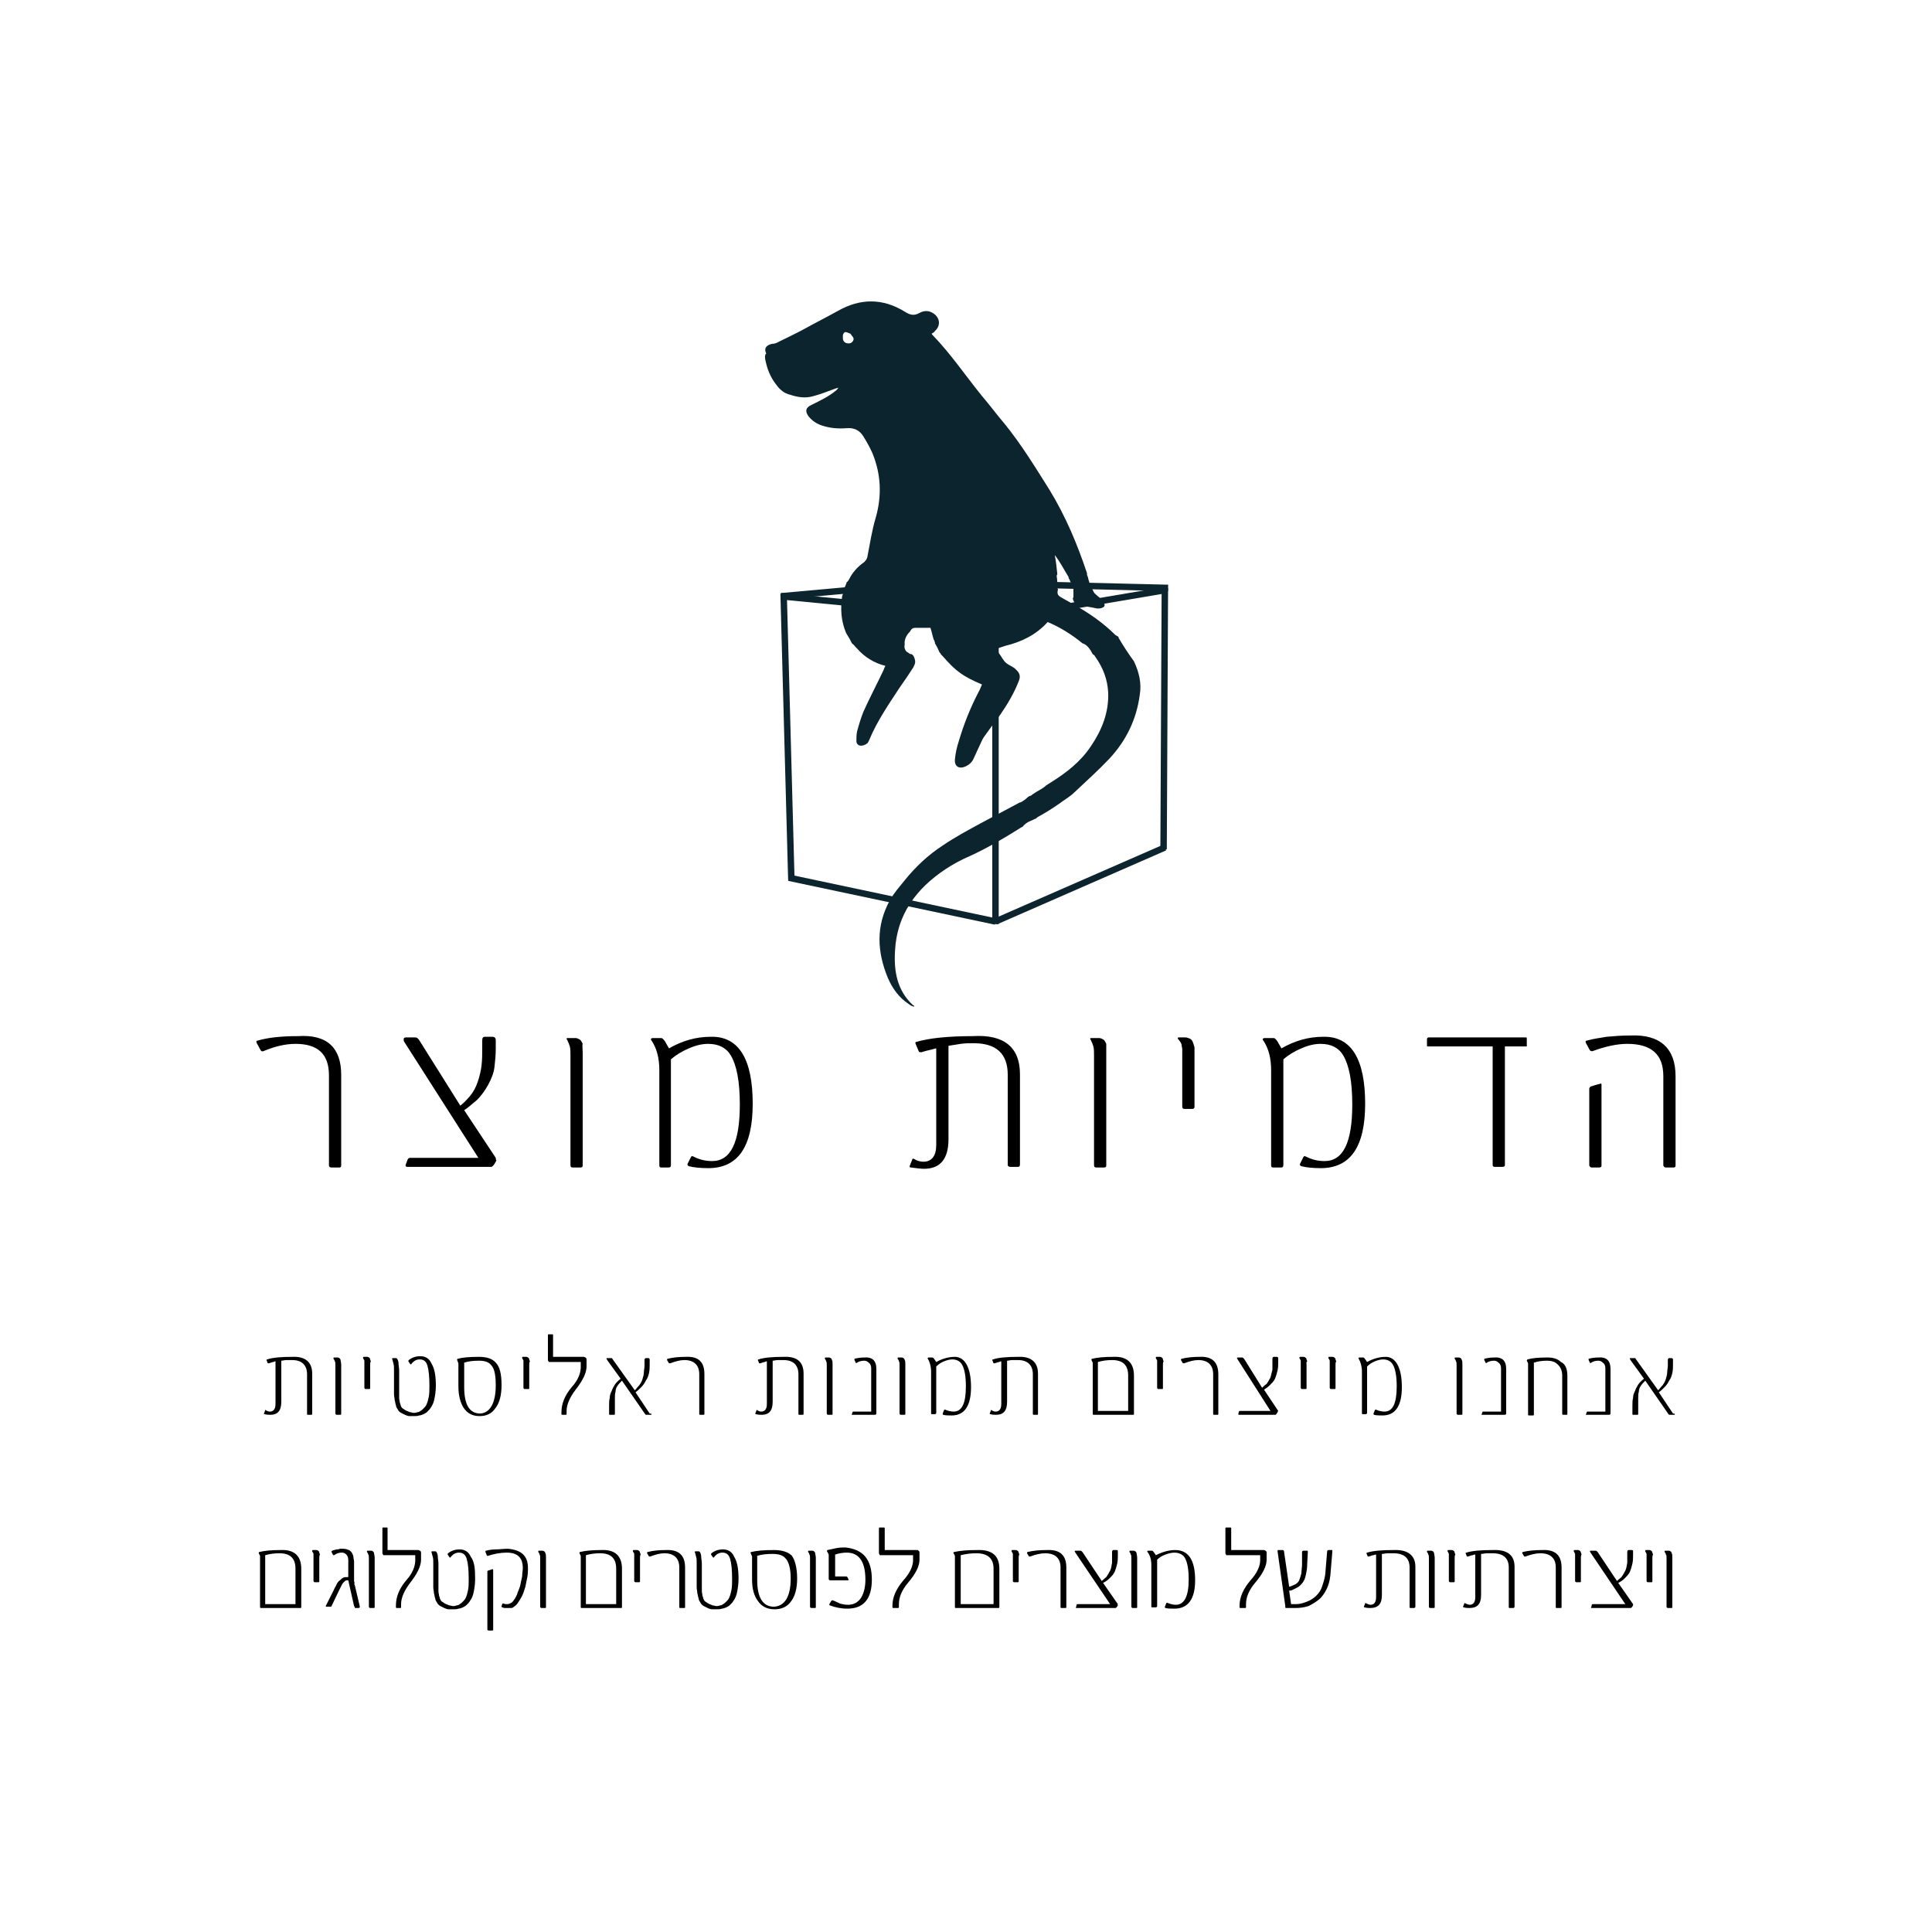 <svg xmlns="http://www.w3.org/2000/svg" id="uuid-a04aa4a2-309c-4ae3-bcf0-4112b19132a8" data-name="Layer 1" viewBox="0 0 300 300"><g><path d="M52.98,166.89v14.1c0,.2-.1.3-.3.3h-1.2c-.2,0-.4-.1-.4-.3v-14c0-3.3-1.7-4.9-5.2-4.9-1.6,0-3.2.4-4.9,1.1-.2.1-.4.1-.5-.1l-.6-1.1c-.1-.2-.1-.4.1-.4,1.7-.5,3.8-.7,6.3-.7,4.5-.3,6.7,1.8,6.7,6Z" stroke-width="0"></path><path d="M77.08,180.19l-.1.2-.3.5-.1.1c-.1.1-.2.2-.3.2h-13c-.3,0-.3-.1-.3-.3l.3-.8c.1-.2.2-.3.4-.3h10.6l-11.5-18c-.1-.1-.1-.3-.1-.4,0-.2.1-.3.4-.3h1.4c.2,0,.4.1.6.4l6.4,10.2c.5-.4,1-.9,1.5-1.5s.9-1.3,1.2-2.2.5-1.7.6-2.6.1-1.7.1-2.6v-1.2c0-.4.1-.6.4-.6h1.2c.3,0,.5.2.5.5v1.4c0,1-.1,1.9-.2,2.8-.1.9-.5,1.9-1,2.8s-1.1,1.7-1.7,2.3c-.7.6-1.4,1.2-2,1.6l4.9,7.4c0,.3.1.4.1.4Z" stroke-width="0"></path><path d="M90.48,163.59v17.4c0,.2-.1.3-.4.3h-1.1c-.3,0-.4-.1-.4-.4v-17c0-.6,0-1-.1-1.4-.1-.3-.2-.6-.4-1-.1-.1-.1-.2-.1-.2,0-.1.1-.1.2-.1h1.2c.2,0,.4.1.6.2.2.1.3.3.5.7-.1.2,0,.7,0,1.5Z" stroke-width="0"></path><path d="M116.88,171.39c0,6.7-2.3,10-6.9,10-1.2,0-2.2-.1-3-.3-.2-.1-.3-.2-.2-.4l.5-1c.1-.2.2-.2.4-.1,1,.5,1.9.7,2.9.7,2.9,0,4.3-2.9,4.3-8.8,0-3.6-.5-6.1-1.4-7.6-.7-1.2-1.9-1.8-3.5-1.8-.9,0-1.9.2-3,.7-1.2.5-2.1,1.1-2.8,1.7v16.4c0,.3-.1.4-.4.4h-1.1c-.2,0-.3-.1-.3-.3v-14.8c0-1.9-.4-3.4-1.2-4.6-.2-.2-.1-.4.2-.4h1.3c.2,0,.5.3.8.9l.4.7c2.1-1.2,4.2-1.8,6.5-1.8,4.3-.1,6.5,3.4,6.5,10.4Z" stroke-width="0"></path><path d="M158.38,166.79v14c0,.3-.1.4-.3.4h-1.2c-.2,0-.4-.1-.4-.3v-14c0-3.3-1.8-4.9-5.3-4.9-.7,0-1.3,0-2,.1-.6.1-1.3.2-1.9.3v14.5c0,3.1-1.3,4.6-3.8,4.6-.5,0-1.2-.1-2-.2-.2,0-.3-.1-.2-.3l.4-1c0-.1.2-.1.3,0,.5.3,1,.4,1.4.4,1.3,0,2-.9,2-2.6v-15c-.1,0-.4.1-.8.2s-.9.2-1.5.4c-.2,0-.3,0-.4-.1l-.5-1.2c-.1-.2,0-.3.1-.3,2-.6,5-.9,8.8-.9,4.9-.3,7.3,1.8,7.3,5.9Z" stroke-width="0"></path><path d="M171.78,163.59v17.4c0,.2-.1.3-.4.3h-1.1c-.3,0-.4-.1-.4-.4v-17c0-.6,0-1-.1-1.4-.1-.3-.2-.6-.4-1-.1-.1-.1-.2-.1-.2,0-.1.1-.1.2-.1h1.2c.2,0,.4.1.6.2.2.1.3.3.5.7v1.5Z" stroke-width="0"></path><path d="M185.48,163.49v8.4c0,.2-.1.3-.4.3h-1.1c-.3,0-.4-.1-.4-.4v-8.9c0-.2-.1-.4-.1-.6s-.1-.3-.2-.5c-.1-.1-.2-.3-.3-.4s-.1-.2-.1-.2c0-.1.1-.1.2-.1h1c.2,0,.5.1.7.2s.4.3.5.7c.1.2.1.4.2.6,0,.2,0,.5,0,.9Z" stroke-width="0"></path><path d="M211.98,171.39c0,6.7-2.3,10-6.9,10-1.2,0-2.2-.1-3-.3-.2-.1-.3-.2-.2-.4l.5-1c.1-.2.2-.2.4-.1,1,.5,1.9.7,2.9.7,2.9,0,4.3-2.9,4.3-8.8,0-3.6-.5-6.1-1.4-7.6-.7-1.2-1.9-1.8-3.5-1.8-.9,0-1.9.2-3,.7-1.2.5-2.1,1.1-2.8,1.7v16.4c0,.3-.1.4-.4.4h-1.2c-.2,0-.3-.1-.3-.3v-14.8c0-1.9-.4-3.4-1.2-4.6-.2-.2-.1-.4.2-.4h1.4c.2,0,.5.3.8.9l.4.7c2.1-1.2,4.2-1.8,6.5-1.8,4.3-.1,6.5,3.4,6.5,10.4Z" stroke-width="0"></path><path d="M237.08,161.29v1.2h-3.4v18.4c0,.2-.1.3-.4.3h-1.2c-.2,0-.3-.1-.3-.3v-18.4h-10.1c-.1,0-.1-.1-.1-.1v-1c0-.2.1-.3.3-.3h15.1c.1,0,.1.1.1.2Z" stroke-width="0"></path><path d="M260.18,167.09v13.9c0,.2-.1.3-.3.3h-1.2c-.2,0-.3-.1-.4-.3v-13.9c0-3.4-1.9-5-5.6-5-1.6,0-3.4.4-5.3,1.1-.2.1-.4,0-.5-.1l-.6-1.1c-.1-.2-.1-.4.1-.4,1-.3,2-.4,3.1-.6,1.1-.1,2.3-.2,3.7-.2,4.6-.2,7,2,7,6.3ZM248.68,168.39v12.6c0,.2-.1.3-.4.3h-1.1c-.2,0-.3-.1-.4-.3v-11.9c0-.2.1-.3.3-.4.9-.3,1.4-.4,1.4-.4q.2-.1.2.1Z" stroke-width="0"></path></g><g><path d="M48.48,213.29v6.2c0,.1,0,.2-.1.2h-.5c-.1,0-.2,0-.2-.1v-6.2c0-1.4-.8-2.2-2.3-2.2h-.9c-.3,0-.6.1-.8.1v6.4c0,1.4-.6,2-1.7,2-.2,0-.5,0-.9-.1-.1,0-.1-.1-.1-.1l.2-.5c0-.1.1-.1.1,0,.2.1.4.2.6.2.6,0,.9-.4.9-1.2v-6.6c-.1,0-.2,0-.3.1-.2,0-.4.1-.7.2h-.2l-.2-.5q0-.1.1-.1c.9-.3,2.2-.4,3.9-.4,2-.1,3.1.8,3.1,2.6Z" stroke-width="0"></path><path d="M52.98,211.89v7.7c0,.1-.1.1-.2.1h-.5c-.1,0-.2-.1-.2-.2v-7.5c0-.3,0-.5-.1-.6,0-.1-.1-.3-.2-.4v-.1s0-.1.1-.1h.5c.1,0,.2,0,.3.1.1,0,.2.2.2.3,0,.1.1.4.1.7Z" stroke-width="0"></path><path d="M57.48,211.89v3.7c0,.1-.1.1-.2.1h-.5c-.1,0-.2-.1-.2-.2v-4.2q0-.1-.1-.2c0-.1-.1-.1-.1-.2v-.1s0-.1.1-.1h.5c.1,0,.2,0,.3.1.1,0,.2.2.2.3s.1.2.1.3c-.1.2-.1.3-.1.5Z" stroke-width="0"></path><path d="M67.68,215.19c0,.7-.1,1.4-.2,1.9-.1.6-.3,1.1-.6,1.5-.1.2-.3.4-.5.6s-.4.3-.6.4c-.2.1-.5.2-.7.2-.2.1-.5.1-.8.1h-.7c-.2,0-.5-.1-.7-.2s-.4-.2-.6-.3c-.2-.1-.4-.3-.5-.5s-.3-.4-.3-.7c-.1-.2-.1-.5-.2-.8,0-.3-.1-.6-.1-.9v-3.8c0-.4,0-.7-.1-1s-.1-.5-.2-.7h0q0-.1.1-.1h.5q.1,0,.2.1c.1.2.2.4.2.7s.1.7.1,1.1v4.3c0,.2.1.5.1.7.1.2.1.4.2.6.1.2.2.3.4.4.1.1.3.2.5.3.2.1.3.1.5.2.2,0,.4.1.5.1.2,0,.4,0,.6-.1.2,0,.4-.1.5-.2.2-.1.3-.2.5-.4.1-.1.3-.3.4-.5.2-.4.3-.8.4-1.3.1-.5.1-1.1.1-1.7,0-1.4-.1-2.4-.3-3.1s-.6-1-1.2-1c-.5,0-.9.2-1.3.7,0,.1-.1.1-.2,0l-.2-.3c-.1-.1-.1-.2,0-.3.5-.4,1.1-.6,1.8-.6.8,0,1.4.4,1.7,1.1.5.8.7,1.9.7,3.5Z" stroke-width="0"></path><path d="M77.88,215.09c0,1.5-.3,2.7-.9,3.5-.6.9-1.4,1.3-2.5,1.3s-1.9-.4-2.5-1.3c-.5-.8-.8-1.9-.8-3.3v-3.6l-.2-.5c0-.1,0-.2.1-.2.7-.2,1.8-.3,3.3-.3,1.2,0,2.1.3,2.6.9.6.6.9,1.7.9,3.5ZM76.98,215.09c0-1.5-.2-2.6-.7-3.1-.4-.5-1-.7-1.9-.7-1,0-1.7.1-2.3.3v3.8c0,2.7.8,4.1,2.5,4.1,1.5-.1,2.4-1.6,2.4-4.4Z" stroke-width="0"></path><path d="M82.18,211.89v3.7c0,.1-.1.1-.2.1h-.5c-.1,0-.2-.1-.2-.2v-4.2q0-.1-.1-.2c0-.1-.1-.1-.1-.2v-.1s0-.1.1-.1h.5c.1,0,.2,0,.3.1.1,0,.2.2.2.3s.1.2.1.3c-.1.2-.1.3-.1.5Z" stroke-width="0"></path><path d="M91.08,211.09v1.1c0,1-.6,2.2-1.7,3.6-.9,1.2-1.4,2.3-1.4,3.3v.5q0,.1-.1.1h-.5c-.1,0-.2,0-.2-.1v-.3c0-1.3.5-2.6,1.6-3.9,1-1.1,1.4-2.2,1.4-3.1v-.8h-4.9s-.1,0-.1-.1c0,0-.1-.1-.1-.2v-3.9q0-.1.1-.1h.6q.1,0,.1.1v3.4h4.8c.3.1.4.2.4.4Z" stroke-width="0"></path><path d="M101.18,219.59q0,.1-.1.1h-.8l-.1-.1-3.6-5.2c-.3.3-.5.5-.7.8s-.3.6-.3.9c-.1.3-.1.7-.1,1v2.5q0,.1-.1.1h-.7q-.1,0-.1-.1v-1.3c0-.4,0-.9.1-1.2,0-.4.1-.7.3-1.1.1-.3.3-.7.5-1s.5-.6.9-.9l-2.1-2.9c0-.1-.1-.1-.1-.2s0-.1.1-.1h.7s.1,0,.1.1l3.5,4.9c.2-.2.4-.5.7-.8.2-.3.4-.6.5-1,.1-.3.2-.7.2-1s.1-.7.1-1v-.9c0-.2.1-.3.2-.3h.4c.1,0,.2.1.2.2v.8c0,.4,0,.8-.1,1.3-.1.4-.2.8-.5,1.2-.2.4-.4.7-.7,1s-.6.6-.9.8l2.2,3.3c.3,0,.3.1.3.1Z" stroke-width="0"></path><path d="M109.38,213.39v6.2q0,.1-.1.1h-.5c-.1,0-.2,0-.2-.1v-6.2c0-1.4-.8-2.2-2.3-2.2-.7,0-1.4.2-2.2.5h-.2l-.3-.5c0-.1,0-.2.1-.2.8-.2,1.7-.3,2.8-.3,2-.1,2.9.8,2.9,2.7Z" stroke-width="0"></path><path d="M124.78,213.29v6.2c0,.1,0,.2-.1.2h-.5c-.1,0-.2,0-.2-.1v-6.2c0-1.4-.8-2.2-2.3-2.2h-.9c-.3,0-.6.1-.8.1v6.4c0,1.4-.6,2-1.7,2-.2,0-.5,0-.9-.1-.1,0-.1-.1-.1-.1l.2-.5c0-.1.1-.1.1,0,.2.1.4.2.6.2.6,0,.9-.4.9-1.2v-6.6c-.1,0-.2,0-.3.1-.2,0-.4.1-.7.2h-.2l-.2-.5q0-.1.1-.1c.9-.3,2.2-.4,3.9-.4,2.1-.1,3.1.8,3.1,2.6Z" stroke-width="0"></path><path d="M129.28,211.89v7.7c0,.1-.1.1-.2.1h-.5c-.1,0-.2-.1-.2-.2v-7.5c0-.3,0-.5-.1-.6,0-.1-.1-.3-.2-.4v-.1s0-.1.1-.1h.5c.1,0,.2,0,.3.1.1,0,.2.2.2.3.1.1.1.4.1.7Z" stroke-width="0"></path><path d="M136.08,212.59v6.9c0,.1-.1.2-.2.2h-3.5c-.1,0-.2,0-.1-.1l.1-.3c0-.1.1-.1.2-.1h2.7v-6.7c0-.4-.1-.7-.4-.9-.2-.2-.4-.3-.7-.3-.4,0-.8.1-1.1.3-.1.1-.2.1-.2,0l-.2-.4v-.2c.4-.1.9-.2,1.5-.2,1.3-.1,1.9.5,1.9,1.8Z" stroke-width="0"></path><path d="M140.58,211.89v7.7c0,.1-.1.1-.2.1h-.5c-.1,0-.2-.1-.2-.2v-7.5c0-.3,0-.5-.1-.6,0-.1-.1-.3-.2-.4v-.1s0-.1.1-.1h.5c.1,0,.2,0,.3.1.1,0,.2.2.2.3.1.1.1.4.1.7Z" stroke-width="0"></path><path d="M150.78,215.39c0,2.9-1,4.4-3,4.4-.5,0-1,0-1.3-.1-.1,0-.1-.1-.1-.2l.2-.5c0-.1.1-.1.2-.1.4.2.9.3,1.3.3,1.3,0,1.9-1.3,1.9-3.9,0-1.6-.2-2.7-.6-3.4-.3-.5-.8-.8-1.5-.8-.4,0-.8.1-1.3.3-.5.2-.9.5-1.2.8v7.2c0,.1-.1.2-.2.2h-.5q-.1,0-.1-.1v-6.5c0-.8-.2-1.5-.5-2-.1-.1,0-.2.1-.2h.6c.1,0,.2.1.4.4l.2.3c.9-.5,1.9-.8,2.9-.8,1.5,0,2.5,1.6,2.5,4.7Z" stroke-width="0"></path><path d="M161.18,213.29v6.2c0,.1,0,.2-.1.2h-.5c-.1,0-.2,0-.2-.1v-6.2c0-1.4-.8-2.2-2.3-2.2h-.9c-.3,0-.6.1-.8.1v6.4c0,1.4-.6,2-1.7,2-.2,0-.5,0-.9-.1-.1,0-.1-.1-.1-.1l.2-.5c0-.1.1-.1.1,0,.2.1.4.2.6.2.6,0,.9-.4.9-1.2v-6.6c-.1,0-.2,0-.3.1-.2,0-.4.1-.7.2h-.2l-.2-.5q0-.1.1-.1c.9-.3,2.2-.4,3.9-.4,2-.1,3.1.8,3.1,2.6Z" stroke-width="0"></path><path d="M176.08,213.59v6q0,.1-.1.1h-6.1c-.1,0-.2,0-.2-.1v-8l-.2-.4c0-.1,0-.2.1-.2.8-.2,1.9-.3,3.3-.3,2.1-.1,3.2.9,3.2,2.9ZM170.48,219.09h4.7v-5.5c0-1.6-.8-2.4-2.5-2.4-.8,0-1.5.1-2.2.3v7.6Z" stroke-width="0"></path><path d="M180.58,211.89v3.7c0,.1-.1.1-.2.1h-.5c-.1,0-.2-.1-.2-.2v-4.2q0-.1-.1-.2c0-.1-.1-.1-.1-.2v-.1s0-.1.1-.1h.5c.1,0,.2,0,.3.1.1,0,.2.2.2.3s.1.2.1.3c-.1.2-.1.3-.1.5Z" stroke-width="0"></path><path d="M189.18,213.39v6.2q0,.1-.1.1h-.5c-.1,0-.2,0-.2-.1v-6.2c0-1.4-.8-2.2-2.3-2.2-.7,0-1.4.2-2.2.5h-.2l-.3-.5c0-.1,0-.2.1-.2.8-.2,1.7-.3,2.8-.3,1.9-.1,2.9.8,2.9,2.7Z" stroke-width="0"></path><path d="M198.38,219.29h0l-.2.3h0l-.1.1h-5.7q-.1,0-.1-.1l.1-.4c0-.1.1-.1.2-.1h4.7l-5.1-8c0-.1-.1-.1-.1-.2s.1-.1.2-.1h.6c.1,0,.2.1.3.2l2.8,4.5c.2-.2.4-.4.7-.6.2-.3.4-.6.6-1,.1-.4.2-.8.3-1.2v-1.7c0-.2.1-.3.2-.3h.5c.1,0,.2.1.2.2v.6c0,.4,0,.8-.1,1.3-.1.4-.2.8-.4,1.3-.2.4-.5.7-.8,1s-.6.5-.9.7l2.2,3.3q-.1.1-.1.2Z" stroke-width="0"></path><path d="M202.88,211.89v3.7c0,.1-.1.1-.2.1h-.5c-.1,0-.2-.1-.2-.2v-4.2q0-.1-.1-.2c0-.1-.1-.1-.1-.2v-.1s0-.1.1-.1h.5c.1,0,.2,0,.3.1.1,0,.2.2.2.3s.1.2.1.3c-.2.2-.1.3-.1.5Z" stroke-width="0"></path><path d="M207.38,211.89v3.7c0,.1-.1.1-.2.1h-.5c-.1,0-.2-.1-.2-.2v-4.2q0-.1-.1-.2c0-.1-.1-.1-.1-.2v-.1s0-.1.1-.1h.5c.1,0,.2,0,.3.1.1,0,.2.2.2.3s.1.2.1.3c-.1.2-.1.3-.1.5Z" stroke-width="0"></path><path d="M217.68,215.39c0,2.9-1,4.4-3,4.4-.5,0-1,0-1.3-.1-.1,0-.1-.1-.1-.2l.2-.5c0-.1.1-.1.2-.1.4.2.9.3,1.3.3,1.3,0,1.9-1.3,1.9-3.9,0-1.6-.2-2.7-.6-3.4-.3-.5-.8-.8-1.5-.8-.4,0-.8.1-1.3.3-.5.2-.9.5-1.2.8v7.2c0,.1-.1.2-.2.2h-.5q-.1,0-.1-.1v-6.5c0-.8-.2-1.5-.5-2-.1-.1,0-.2.1-.2h.6c.1,0,.2.1.4.4l.2.3c.9-.5,1.9-.8,2.9-.8,1.5,0,2.5,1.6,2.5,4.7Z" stroke-width="0"></path><path d="M227.08,211.89v7.7c0,.1-.1.1-.2.1h-.5c-.1,0-.2-.1-.2-.2v-7.5c0-.3,0-.5-.1-.6,0-.1-.1-.3-.2-.4v-.1s0-.1.1-.1h.5c.1,0,.2,0,.3.1.1,0,.2.2.2.3.1.1.1.4.1.7Z" stroke-width="0"></path><path d="M233.88,212.59v6.9c0,.1-.1.2-.2.2h-3.5c-.1,0-.2,0-.1-.1l.1-.3c0-.1.1-.1.2-.1h2.7v-6.7c0-.4-.1-.7-.4-.9-.2-.2-.4-.3-.7-.3-.4,0-.8.1-1.1.3-.1.1-.2.1-.2,0l-.2-.4v-.2c.4-.1.9-.2,1.5-.2,1.3-.1,1.9.5,1.9,1.8Z" stroke-width="0"></path><path d="M243.38,213.59v6q0,.1-.1.1h-.5c-.1,0-.2,0-.2-.1v-6c0-.8-.3-1.4-.8-1.8-.4-.4-1-.5-1.6-.5-.7,0-1.4.1-2,.3v8.1c0,.1-.1.1-.2.1h-.5c-.1,0-.2,0-.2-.1v-8l-.2-.4q0-.1.1-.2c.7-.2,1.7-.3,3.1-.3.9,0,1.6.2,2.1.7.7.3,1,1.1,1,2.1Z" stroke-width="0"></path><path d="M250.08,212.59v6.9c0,.1-.1.2-.2.2h-3.5c-.1,0-.2,0-.1-.1l.1-.3c0-.1.1-.1.2-.1h2.7v-6.7c0-.4-.1-.7-.4-.9-.2-.2-.4-.3-.7-.3-.4,0-.8.1-1.1.3-.1.1-.2.1-.2,0l-.2-.4v-.2c.4-.1.9-.2,1.5-.2,1.3-.1,1.9.5,1.9,1.8Z" stroke-width="0"></path><path d="M260.08,219.59q0,.1-.1.1h-.8l-.1-.1-3.6-5.2c-.3.3-.5.5-.7.8s-.3.6-.3.9c-.1.3-.1.7-.1,1v2.5q0,.1-.1.1h-.7q-.1,0-.1-.1v-1.3c0-.4,0-.9.1-1.2,0-.4.1-.7.3-1.1.1-.3.3-.7.5-1s.5-.6.9-.9l-2.1-2.9c0-.1-.1-.1-.1-.2s0-.1.1-.1h.7s.1,0,.1.1l3.5,4.9c.2-.2.4-.5.7-.8.2-.3.4-.6.5-1,.1-.3.2-.7.2-1s.1-.7.1-1v-.9c0-.2.1-.3.2-.3h.4c.1,0,.2.1.2.2v.8c0,.4,0,.8-.1,1.3-.1.4-.2.8-.5,1.2-.2.4-.4.7-.7,1s-.6.6-.9.8l2.2,3.3c.3,0,.3.1.3.1Z" stroke-width="0"></path><path d="M46.78,243.59v6q0,.1-.1.1h-6.1c-.1,0-.2,0-.2-.1v-8l-.2-.4c0-.1,0-.2.1-.2.8-.2,1.9-.3,3.3-.3,2.1-.1,3.2.9,3.2,2.9ZM41.18,249.09h4.7v-5.5c0-1.6-.8-2.4-2.5-2.4-.8,0-1.5.1-2.2.3,0,0,0,7.6,0,7.6Z" stroke-width="0"></path><path d="M49.58,241.89v3.7c0,.1-.1.1-.2.1h-.5c-.1,0-.2-.1-.2-.2v-4.2q0-.1-.1-.2c0-.1-.1-.1-.1-.2v-.1s0-.1.1-.1h.5c.1,0,.2,0,.3.1.1,0,.2.2.2.3s.1.2.1.3c-.1.2-.1.3-.1.5Z" stroke-width="0"></path><path d="M55.08,246.09l.8,3.4c0,.1-.1.2-.2.2h-.5q-.1,0-.1-.1s0-.1-.1-.2l-.9-4h-.1c-.1,0-.3,0-.4.1s-.2.2-.3.3c-.1.1-.2.3-.3.5s-.2.4-.3.6l-1.2,2.5s0,.1-.1.1h-.7q-.1,0-.1-.1h0l1.3-2.6c.1-.3.3-.5.4-.8.1-.2.3-.5.5-.6.2-.2.3-.3.5-.4.2-.1.4-.1.7-.1h.1v-2.6c0-.4-.1-.7-.3-.9-.2-.2-.4-.3-.7-.3-.4,0-.8.1-1.2.4-.1,0-.2,0-.2-.1l-.2-.4v-.1l.1-.1c.1,0,.2-.1.3-.1s.3-.1.4-.1c.2,0,.3,0,.5-.1h.5c.4,0,.6.1.9.2.2.1.4.3.5.5s.2.4.2.6.1.5.1.7v2.9c0,.1,0,.3.1.4-.1.1-.1.2,0,.3Z" stroke-width="0"></path><path d="M58.18,241.89v7.7c0,.1-.1.1-.2.1h-.5c-.1,0-.2-.1-.2-.2v-7.5c0-.3,0-.5-.1-.6,0-.1-.1-.3-.2-.4v-.1s0-.1.1-.1h.5c.1,0,.2,0,.3.1.1,0,.2.2.2.3,0,.1.1.4.1.7Z" stroke-width="0"></path><path d="M65.38,241.09v1.1c0,1-.6,2.2-1.7,3.6-.9,1.2-1.4,2.3-1.4,3.3v.5q0,.1-.1.1h-.5c-.1,0-.2,0-.2-.1v-.3c0-1.3.5-2.6,1.6-3.9,1-1.1,1.4-2.2,1.4-3.1v-.8h-4.9s-.1,0-.1-.1c0,0-.1-.1-.1-.2v-3.9q0-.1.1-.1h.6q.1,0,.1.1v3.4h4.8c.3.1.4.2.4.4Z" stroke-width="0"></path><path d="M73.78,245.19c0,.7-.1,1.4-.2,1.9-.1.6-.3,1.1-.6,1.5-.1.2-.3.4-.5.6-.2.2-.4.3-.6.4-.2.1-.5.2-.7.2-.2.1-.5.1-.8.1h-.7c-.2,0-.5-.1-.7-.2-.2-.1-.4-.2-.6-.3-.2-.1-.4-.3-.5-.5s-.3-.4-.3-.7c-.1-.2-.1-.5-.2-.8,0-.3-.1-.6-.1-.9v-3.8c0-.4,0-.7-.1-1s-.1-.5-.2-.7h0q0-.1.1-.1h.5q.1,0,.2.1c.1.2.2.4.2.7s.1.7.1,1.1v4.3c0,.2.1.5.1.7.1.2.1.4.2.6.1.2.2.3.4.4.1.1.3.2.5.3s.3.1.5.2c.2,0,.4.1.5.1.2,0,.4,0,.6-.1.2,0,.4-.1.5-.2.2-.1.3-.2.5-.4.1-.1.3-.3.4-.5.2-.4.3-.8.4-1.3.1-.5.1-1.1.1-1.7,0-1.4-.1-2.4-.3-3.1-.2-.7-.6-1-1.2-1-.5,0-.9.2-1.3.7,0,.1-.1.1-.2,0l-.2-.3c-.1-.1-.1-.2,0-.3.5-.4,1.1-.6,1.8-.6.8,0,1.4.4,1.7,1.1.6.8.7,1.9.7,3.5Z" stroke-width="0"></path><path d="M81.98,243.49c0,.4,0,.9-.1,1.4s-.2,1-.3,1.5c-.2.6-.3,1-.5,1.4s-.4.7-.6,1c-.1.2-.3.4-.4.5-.1.1-.3.2-.4.3-.1.1-.3.1-.4.1h-.9c-.2,0-.3-.1-.4-.1s-.1-.1-.1-.2l.1-.3c0-.1.1-.1.2-.1s.2.1.3.1h.3c.2,0,.4-.1.6-.2.2-.1.4-.4.6-.7.1-.2.3-.5.4-.9.1-.3.3-.7.4-1.1.1-.5.2-1,.3-1.4,0-.5.1-.9.1-1.3,0-1.6-.8-2.4-2.5-2.4-1,0-2,.2-2.9.5h-.1q-.1,0-.1-.1l-.2-.5v-.1s0-.1.1-.1c.4-.1.9-.2,1.5-.2s1.2-.1,1.9-.1c2.1.2,3.1,1.1,3.1,3ZM76.58,243.79v9.3c0,.1-.1.1-.2.1h-.5q-.1,0-.2-.1v-9c0-.1,0-.2.1-.2l.6-.2c.1-.1.2,0,.2.1Z" stroke-width="0"></path><path d="M84.78,241.89v7.7c0,.1-.1.1-.2.1h-.5c-.1,0-.2-.1-.2-.2v-7.5c0-.3,0-.5-.1-.6,0-.1-.1-.3-.2-.4v-.1s0-.1.1-.1h.5c.1,0,.2,0,.3.1.1,0,.2.2.2.3.1.1.1.4.1.7Z" stroke-width="0"></path><path d="M96.58,243.59v6q0,.1-.1.1h-6.1c-.1,0-.2,0-.2-.1v-8l-.2-.4c0-.1,0-.2.1-.2.8-.2,1.9-.3,3.3-.3,2.1-.1,3.2.9,3.2,2.9ZM90.98,249.09h4.7v-5.5c0-1.6-.8-2.4-2.5-2.4-.8,0-1.5.1-2.2.3v7.6Z" stroke-width="0"></path><path d="M99.38,241.89v3.7c0,.1-.1.1-.2.1h-.5c-.1,0-.2-.1-.2-.2v-4.2q0-.1-.1-.2c0-.1-.1-.1-.1-.2v-.1s0-.1.1-.1h.5c.1,0,.2,0,.3.1.1,0,.2.2.2.3s.1.2.1.3c-.1.2-.1.3-.1.5Z" stroke-width="0"></path><path d="M106.38,243.39v6.2q0,.1-.1.1h-.6c-.1,0-.2,0-.2-.1v-6.2c0-1.4-.8-2.2-2.3-2.2-.7,0-1.4.2-2.2.5h-.2l-.3-.5c0-.1,0-.2.1-.2.8-.2,1.7-.3,2.8-.3,2-.1,3,.8,3,2.7Z" stroke-width="0"></path><path d="M114.68,245.19c0,.7-.1,1.4-.2,1.9-.1.6-.3,1.1-.6,1.5-.1.2-.3.4-.5.6-.2.2-.4.3-.6.4-.2.1-.5.2-.7.2-.2.1-.5.1-.8.1h-.7c-.2,0-.5-.1-.7-.2-.2-.1-.4-.2-.6-.3s-.4-.3-.5-.5-.3-.4-.3-.7c-.1-.2-.1-.5-.2-.8,0-.3-.1-.6-.1-.9v-3.8c0-.4,0-.7-.1-1s-.1-.5-.2-.7h0q0-.1.1-.1h.5q.1,0,.2.1c.1.2.2.4.2.7s.1.7.1,1.1v4.3c0,.2.1.5.1.7.1.2.1.4.2.6.1.2.2.3.4.4.1.1.3.2.5.3s.3.1.5.2c.2,0,.4.1.5.1.2,0,.4,0,.6-.1.2,0,.4-.1.5-.2.2-.1.3-.2.5-.4.1-.1.3-.3.4-.5.2-.4.3-.8.4-1.3s.1-1.1.1-1.7c0-1.4-.1-2.4-.3-3.1-.2-.7-.6-1-1.2-1-.5,0-.9.2-1.3.7,0,.1-.1.1-.2,0l-.2-.3c-.1-.1-.1-.2,0-.3.5-.4,1.1-.6,1.8-.6.8,0,1.4.4,1.7,1.1.5.8.7,1.9.7,3.5Z" stroke-width="0"></path><path d="M123.78,245.09c0,1.5-.3,2.7-.9,3.5-.6.9-1.5,1.3-2.6,1.3s-2-.4-2.6-1.3c-.6-.8-.9-1.9-.9-3.3v-3.6l-.2-.5c-.1-.1,0-.2.1-.2.8-.2,1.9-.3,3.5-.3,1.3,0,2.2.3,2.8.9.4.6.8,1.7.8,3.5ZM122.78,245.09c0-1.5-.3-2.6-.8-3.1-.4-.5-1.1-.7-2-.7-1,0-1.8.1-2.4.3v3.8c0,2.7.9,4.1,2.6,4.1,1.7-.1,2.6-1.6,2.6-4.4Z" stroke-width="0"></path><path d="M126.68,241.89v7.7c0,.1-.1.1-.2.1h-.5c-.1,0-.2-.1-.2-.2v-7.5c0-.3,0-.5-.1-.6,0-.1-.1-.3-.2-.4v-.1s0-.1.1-.1h.5c.1,0,.2,0,.3.1.1,0,.2.2.2.3,0,.1.1.4.1.7Z" stroke-width="0"></path><path d="M135.38,245.29c0,3-1.3,4.5-3.8,4.5-1,0-1.9-.2-2.7-.5q-.1,0-.1-.1v-.1l.3-.5s.1-.1.2-.1h0c.3.1.5.2.7.3s.3.1.4.2c.4.1.8.2,1.3.2.8,0,1.4-.3,1.9-.9.5-.7.8-1.7.8-3,0-2.8-1-4.2-2.9-4.2-.6,0-1.2.1-1.8.3v3.4h1.7q.1,0,.2.1l.2.4q0,.1-.1.1h-2.8c-.1,0-.2-.1-.2-.2v-3.8l-.2-.4c-.1-.1-.1-.2,0-.3.5-.1.9-.2,1.4-.3s1-.1,1.4-.1c2.8.3,4.1,1.9,4.1,5Z" stroke-width="0"></path><path d="M142.78,241.09v1.1c0,1-.6,2.2-1.8,3.6-1,1.2-1.4,2.3-1.4,3.3v.5c0,.1-.1.1-.2.1h-.6c-.1,0-.2,0-.2-.1v-.3c0-1.3.6-2.6,1.7-3.9,1-1.1,1.5-2.2,1.5-3.1v-.8h-5.1q-.1,0-.1-.1s-.1-.1-.1-.2v-3.9q0-.1.1-.1h.6c.1,0,.2,0,.2.1v3.4h5.1c.2.1.3.2.3.4Z" stroke-width="0"></path><path d="M155.18,243.59v6c0,.1-.1.1-.2.1h-6.5c-.1,0-.2,0-.2-.1v-8l-.2-.4c-.1-.1,0-.2.1-.2.9-.2,2-.3,3.5-.3,2.4-.1,3.5.9,3.5,2.9ZM149.28,249.09h5v-5.5c0-1.6-.9-2.4-2.7-2.4-.8,0-1.6.1-2.4.3v7.6h.1Z" stroke-width="0"></path><path d="M158.18,241.89v3.7c0,.1-.1.1-.2.1h-.5c-.1,0-.2-.1-.2-.2v-4.2c0-.1-.1-.1-.1-.2s-.1-.1-.1-.2v-.1s0-.1.1-.1h.5c.1,0,.2,0,.3.1.1,0,.2.2.2.3s.1.2.1.3c-.1.2-.1.3-.1.5Z" stroke-width="0"></path><path d="M165.58,243.39v6.2c0,.1-.1.1-.2.1h-.5c-.1,0-.2,0-.2-.1v-6.2c0-1.4-.8-2.2-2.4-2.2-.7,0-1.5.2-2.3.5h-.2l-.3-.5c0-.1,0-.2.1-.2.8-.2,1.8-.3,3-.3,2-.1,3,.8,3,2.7Z" stroke-width="0"></path><path d="M173.58,249.29h0l-.2.3h0s-.1.1-.2.1h-6c-.1,0-.2,0-.1-.1l.1-.4c0-.1.1-.1.2-.1h5l-5.4-8c0-.1-.1-.1-.1-.2s.1-.1.2-.1h.7c.1,0,.2.1.3.2l3,4.5c.2-.2.5-.4.7-.6.2-.3.4-.6.6-1,.2-.4.2-.8.3-1.2v-1.7c0-.2.1-.3.2-.3h.5c.2,0,.2.1.2.2v.6c0,.4,0,.8-.1,1.3-.1.4-.2.8-.4,1.3-.2.4-.5.7-.8,1s-.6.5-1,.7l2.3,3.3c-.1.1,0,.1,0,.2Z" stroke-width="0"></path><path d="M176.58,241.89v7.7c0,.1-.1.1-.2.1h-.5c-.1,0-.2-.1-.2-.2v-7.5c0-.3,0-.5-.1-.6,0-.1-.1-.3-.2-.4v-.1s0-.1.1-.1h.5c.1,0,.2,0,.3.1.1,0,.2.2.2.3s.1.4.1.7Z" stroke-width="0"></path><path d="M185.58,245.39c0,2.9-1.1,4.4-3.2,4.4-.6,0-1,0-1.4-.1-.1,0-.1-.1-.1-.2l.2-.5c0-.1.1-.1.2-.1.5.2.9.3,1.3.3,1.3,0,2-1.3,2-3.9,0-1.6-.2-2.7-.6-3.4-.3-.5-.9-.8-1.6-.8-.4,0-.9.1-1.4.3-.6.2-1,.5-1.3.8v7.2c0,.1-.1.2-.2.2h-.6q-.1,0-.1-.1v-6.5c0-.8-.2-1.5-.6-2-.1-.1,0-.2.1-.2h.6c.1,0,.2.1.4.4l.2.3c1-.5,2-.8,3-.8,2.1,0,3.1,1.6,3.1,4.7Z" stroke-width="0"></path><path d="M196.68,241.09v1.1c0,1-.6,2.2-1.8,3.6-1,1.2-1.4,2.3-1.4,3.3v.5c0,.1-.1.1-.2.1h-.6c-.1,0-.2,0-.2-.1v-.3c0-1.3.6-2.6,1.7-3.9,1-1.1,1.5-2.2,1.5-3.1v-.8h-5.2q-.1,0-.1-.1s-.1-.1-.1-.2v-3.9q0-.1.1-.1h.6c.1,0,.2,0,.2.1v3.4h5.1c.3.1.4.2.4.4Z" stroke-width="0"></path><path d="M206.88,240.99l-.3,3.6c-.1.9-.3,1.6-.6,2.2-.3.6-.7,1.2-1.2,1.6-.5.4-1,.7-1.6,1-.6.2-1.3.3-2,.3h-1.5q-.1,0-.1-.1v-.2l-1.2-8.5c0-.1,0-.2.1-.2h.7c.1,0,.2.1.2.2l.8,5.5c.4-.1.8-.3,1-.4.3-.2.5-.4.6-.7s.2-.6.3-1c0-.4.1-.9.1-1.4v-1.9c0-.1.1-.2.2-.2h.6c.1,0,.1.1.1.2l-.1,1.9c0,.6-.1,1.2-.2,1.6-.1.5-.2.8-.4,1.1-.1.2-.3.4-.5.6-.2.2-.4.3-.6.4-.2.1-.4.2-.6.3-.2.1-.4.1-.5.1l.3,2.1h.8c.6,0,1.2-.2,1.7-.4s1-.5,1.4-.9.7-.8.9-1.4c.2-.6.4-1.2.5-1.9l.3-3.6c0-.1.1-.2.2-.2h.6c0,.1,0,.2,0,.3Z" stroke-width="0"></path><path d="M219.78,243.29v6.2c0,.1-.1.2-.2.2h-.5c-.1,0-.2,0-.2-.1v-6.2c0-1.4-.8-2.2-2.5-2.2h-.9c-.3,0-.6.1-.9.1v6.4c0,1.4-.6,2-1.8,2-.2,0-.5,0-.9-.1-.1,0-.1-.1-.1-.1l.2-.5c0-.1.1-.1.2,0,.2.1.5.2.6.2.6,0,.9-.4.9-1.2v-6.6c-.1,0-.2,0-.4.1-.2,0-.4.1-.7.2h-.2l-.2-.5q0-.1.1-.1c1-.3,2.3-.4,4.1-.4,2.2-.1,3.4.8,3.4,2.6Z" stroke-width="0"></path><path d="M222.78,241.89v7.7c0,.1-.1.1-.2.1h-.5c-.1,0-.2-.1-.2-.2v-7.5c0-.3,0-.5-.1-.6,0-.1-.1-.3-.2-.4v-.1s0-.1.1-.1h.5c.1,0,.2,0,.3.1.1,0,.2.2.2.3,0,.1.1.4.1.7Z" stroke-width="0"></path><path d="M225.88,241.89v3.7c0,.1-.1.1-.2.1h-.5c-.1,0-.2-.1-.2-.2v-4.2c0-.1-.1-.1-.1-.2s-.1-.1-.1-.2v-.1s0-.1.1-.1h.5c.1,0,.2,0,.3.1.1,0,.2.2.2.3s.1.2.1.3c-.1.2-.1.3-.1.5Z" stroke-width="0"></path><path d="M235.18,243.29v6.2c0,.1-.1.2-.2.2h-.5c-.1,0-.2,0-.2-.1v-6.2c0-1.4-.8-2.2-2.5-2.2h-.9c-.3,0-.6.1-.9.1v6.4c0,1.4-.6,2-1.8,2-.2,0-.5,0-.9-.1-.1,0-.1-.1-.1-.1l.2-.5c0-.1.1-.1.2,0,.2.1.5.2.6.2.6,0,.9-.4.9-1.2v-6.6c-.1,0-.2,0-.4.1-.2,0-.4.1-.7.2h-.2l-.2-.5q0-.1.1-.1c1-.3,2.3-.4,4.1-.4,2.3-.1,3.4.8,3.4,2.6Z" stroke-width="0"></path><path d="M242.48,243.39v6.2c0,.1-.1.1-.2.1h-.5c-.1,0-.2,0-.2-.1v-6.2c0-1.4-.8-2.2-2.4-2.2-.7,0-1.5.2-2.3.5h-.2l-.3-.5c0-.1,0-.2.1-.2.8-.2,1.8-.3,3-.3,2-.1,3,.8,3,2.7Z" stroke-width="0"></path><path d="M245.48,241.89v3.7c0,.1-.1.1-.2.1h-.5c-.1,0-.2-.1-.2-.2v-4.2c0-.1-.1-.1-.1-.2s-.1-.1-.1-.2v-.1s0-.1.1-.1h.5c.1,0,.2,0,.3.1.1,0,.2.2.2.3s.1.2.1.3c-.1.2-.1.3-.1.5Z" stroke-width="0"></path><path d="M253.58,249.29h0l-.2.3h0s-.1.1-.2.1h-6c-.1,0-.2,0-.1-.1l.1-.4c0-.1.1-.1.2-.1h5l-5.4-8c0-.1-.1-.1-.1-.2s.1-.1.2-.1h.7c.1,0,.2.1.3.2l3,4.5c.2-.2.5-.4.7-.6.2-.3.4-.6.6-1,.2-.4.2-.8.3-1.2v-1.7c0-.2.1-.3.2-.3h.5c.2,0,.2.1.2.2v.6c0,.4,0,.8-.1,1.3-.1.4-.2.8-.4,1.3-.2.4-.5.7-.8,1s-.6.5-1,.7l2.3,3.3v.2Z" stroke-width="0"></path><path d="M256.58,241.89v3.7c0,.1-.1.1-.2.1h-.5c-.1,0-.2-.1-.2-.2v-4.2c0-.1-.1-.1-.1-.2s-.1-.1-.1-.2v-.1s0-.1.1-.1h.5c.1,0,.2,0,.3.1.1,0,.2.2.2.3s.1.2.1.3c-.1.2-.1.3-.1.5Z" stroke-width="0"></path><path d="M259.68,241.89v7.7c0,.1-.1.1-.2.1h-.5c-.1,0-.2-.1-.2-.2v-7.5c0-.3,0-.5-.1-.6,0-.1-.1-.3-.2-.4v-.1s0-.1.1-.1h.5c.1,0,.2,0,.3.1.1,0,.2.2.2.3.1.1.1.4.1.7Z" stroke-width="0"></path></g><g><path d="M118.98,56.49c.3,1.2.8,2.3,1.6,3.3.5.7,1.2,1.3,2.1,1.5,1.2.4,2.4.6,3.7.2,1.1-.3,2.1-.7,3.2-1.1.2-.1.4-.1.6-.2-.1.2-.2.3-.3.4-1.2,1-2.5,1.6-3.9,2.3-.9.4-1,1-.4,1.8.6.7,1.2,1.1,2.1,1.4,1.2.4,2.5.5,3.8.4,1.1-.1,2,.3,2.6,1.3.5.8,1,1.7,1.4,2.6,1.3,3.2,1.5,6.5.5,10-.6,2-.9,4.1-1.3,6.1-.1.4-.3.6-.5.8-1,.7-1.8,1.6-2.3,2.6-.1.2-.2.4-.4.5-.1.4-.3.7-.4,1.1,0,.2-.1.3-.2.5,0,.2,0,.4-.1.5-.3,2-.2,3.9.6,5.8.2.3.4.7.6,1,.1.2.2.4.3.6.2.2.4.3.5.5.1.1.2.2.3.3,1.1,1.3,2.7,2.3,4.4,2.7-.1.2-.2.4-.3.7-1,2.1-2.1,4.2-3.1,6.4-.4,1-.7,2-1,3.1-.1.5-.1,1-.1,1.5,0,.4.3.7.7.7.3,0,.6-.1.9-.3.2-.1.3-.4.4-.6,1.2-2.9,3-5.5,4.7-8.1.7-1,1.4-2,2.1-3.1.2-.4.4-.7.3-1.2-.1-.4-.2-.7-.5-.9-.2,0-.4-.1-.5-.2s-.2-.1-.3-.2h0c-.3-.3-.4-.7-.3-1.1-.1-.8.3-1.5.8-2,.1-.1.1-.2.2-.3.1-.2.4-.3.6-.3h2.4c.2.6.3,1.2.5,1.8,0,.1.1.1.1.2s.1.2.1.3v.1c.3.5.5.9.7,1.4l.1.1c.1.1.1.2.2.3l.2.2c2.1,2.4,3.1,3.1,6.1,4.4-.2.4-.3.8-.5,1.1-1.3,2.5-2.3,5-3.1,7.7-.3.9-.5,1.8-.6,2.8-.1,1.1.6,1.6,1.7,1.1.6-.3,1-.7,1.2-1.2.4-.9.8-1.7,1.2-2.6.2-.5.5-.9.8-1.3.7-1,1.5-2,2.2-3,1.1-1.6,2.1-3.3,2.8-5.1.3-.7.2-1.2-.3-1.7-.1-.1-.2-.2-.3-.3-.4-.3-.9-.5-1.3-.8-.5-.4-.8-1.1-1.2-1.6,0-.1-.1-.1-.1-.2-.2-.1-.2-.3,0-.5h0s.1-.1.2-.1h0c.3-.1.6-.2.9-.3,2.5-.6,4.8-1.7,6.6-3.7,1.9.8,3.7,1.9,5.4,3.3.7.2,1.2.9,1.6,1.7.2.1.3.2.4.4,1.2,1.7,1.9,3.5,2,5.6.1,3.1-1,5.8-2.7,8.3-1.6,2.4-3.8,4.1-6.2,5.6-.3.2-.7.4-1,.7-.4.3-.8.5-1.3.8-.1.1-.2.1-.3.2h0c-.1.1-.2.1-.3.2s-.2.2-.4.2c-.1.1-.2.1-.3.2-.3.3-.7.6-1.1.8h-.1c-2.1,1.1-4.1,2.2-6.2,3.3-2,1.1-3.9,2.1-5.8,3.4-2.3,1.5-4.2,3.3-5.9,5.4-.8,1-1.7,2-2.3,3.1-2.2,4-2,8-.3,12.1.7,1.6,1.7,3,3.2,4,.3.2.5.4.9.4,0-.1-.1-.2-.2-.2-2.5-2.3-3-5.3-2.8-8.5.3-5.6,3.3-9.6,7.8-12.6,1.2-.8,2.5-1.5,3.9-2.1,2.6-1.2,5-2.6,7.4-4.1.2-.1.4-.3.7-.4h0c.3-.4.7-.7,1.2-.9.3-.1.6-.3.9-.4.1-.1.2-.2.4-.3,1.1-.6,2.2-1.3,3.2-2,.8-.6,1.7-1.1,2.4-1.8,1.8-1.7,3.7-3.4,5.4-5.2,2.6-2.8,4.2-6.1,4.7-9.9.3-1.8-.1-3.5-.9-5.2-.8-1.1-1.6-2.3-2.3-3.5-.1-.1-.1-.2-.1-.3-.2-.1-.3-.2-.5-.3-1.9-1.9-4.1-3.4-6.4-4.7-.5-.3-1.1-.6-1.6-.9-.9-.5-1.1-.6-.9-1.5-.1-.1-.1-.2-.1-.4,0-.5,0-1.1-.1-1.6,0-.1,0-.2.1-.3-.1-1-.2-2-.4-3,.8,1,1.4,2.2,2.2,3.5h-.1c.1.1.1.2.2.3.1.4.4.8.5,1.2v.1h.1v1.4q0,.1-.1.2c.1.6.4,1,1.2,1.1.9.2,1.7.3,2.6.5.2,0,.5,0,.7-.1.4-.1.6-.4.3-.8-.2-.4-.5-.7-.9-1-.3-.3-.6-.4-.8-1q-.1-.1-.1-.2c-.1-.1-.2-.1-.2-.2-.1-.3-.2-.6-.3-1-.1-.2-.1-.5-.2-.7-.1-.2-.1-.3-.1-.5-1.5-4.5-3.3-8.8-5.8-12.9-2.2-3.5-4.4-7.1-7-10.3-1.2-1.4-2.3-2.9-3.5-4.3-2.6-3.2-4.8-6.5-7.7-9.5,0,0-.1-.1-.1-.2.2-.1.4-.2.5-.4.9-.8.8-2-.2-2.7-.7-.5-1.5-.5-2.2-.1-.9.5-1.5.3-2.3-.2-3.4-2.1-6.9-2.1-10.4-.1-1.8,1-3.6,1.9-5.4,2.9-1.3.7-2.6,1.3-3.8,1.9-.3.2-.7.3-1,.3-.9.2-1.3.7-.9,1.5-.3.2-.2.9,0,1.6ZM131.18,51.59c.2-.1.5.1.8.2.1,0,.1.1.2.2.2.3.5.5.3.9s-.6.5-1,.4-.6-.4-.6-.8v-.4c0-.1.1-.4.3-.5Z" fill="#0c242e" stroke-width="0"></path><g><line x1="180.88" y1="91.29" x2="180.68" y2="131.89" fill="none" stroke="#0c242e" stroke-miterlimit="10"></line><line x1="180.88" y1="131.59" x2="154.58" y2="143.09" fill="none" stroke="#0c242e" stroke-miterlimit="10"></line><line x1="154.58" y1="143.49" x2="154.58" y2="96.09" fill="none" stroke="#0c242e" stroke-miterlimit="10"></line><line x1="154.58" y1="96.09" x2="181.18" y2="91.59" fill="none" stroke="#0c242e" stroke-miterlimit="10"></line><line x1="154.58" y1="143.09" x2="122.48" y2="136.29" fill="none" stroke="#0c242e" stroke-miterlimit="10"></line><line x1="122.88" y1="136.59" x2="121.68" y2="92.19" fill="none" stroke="#0c242e" stroke-miterlimit="10"></line><line x1="121.28" y1="92.59" x2="155.28" y2="95.89" fill="none" stroke="#0c242e" stroke-miterlimit="10"></line><line x1="121.28" y1="92.59" x2="149.98" y2="89.99" fill="none" stroke="#0c242e" stroke-miterlimit="10"></line><line x1="181.38" y1="91.29" x2="135.58" y2="90.19" fill="none" stroke="#0c242e" stroke-miterlimit="10"></line></g></g></svg>